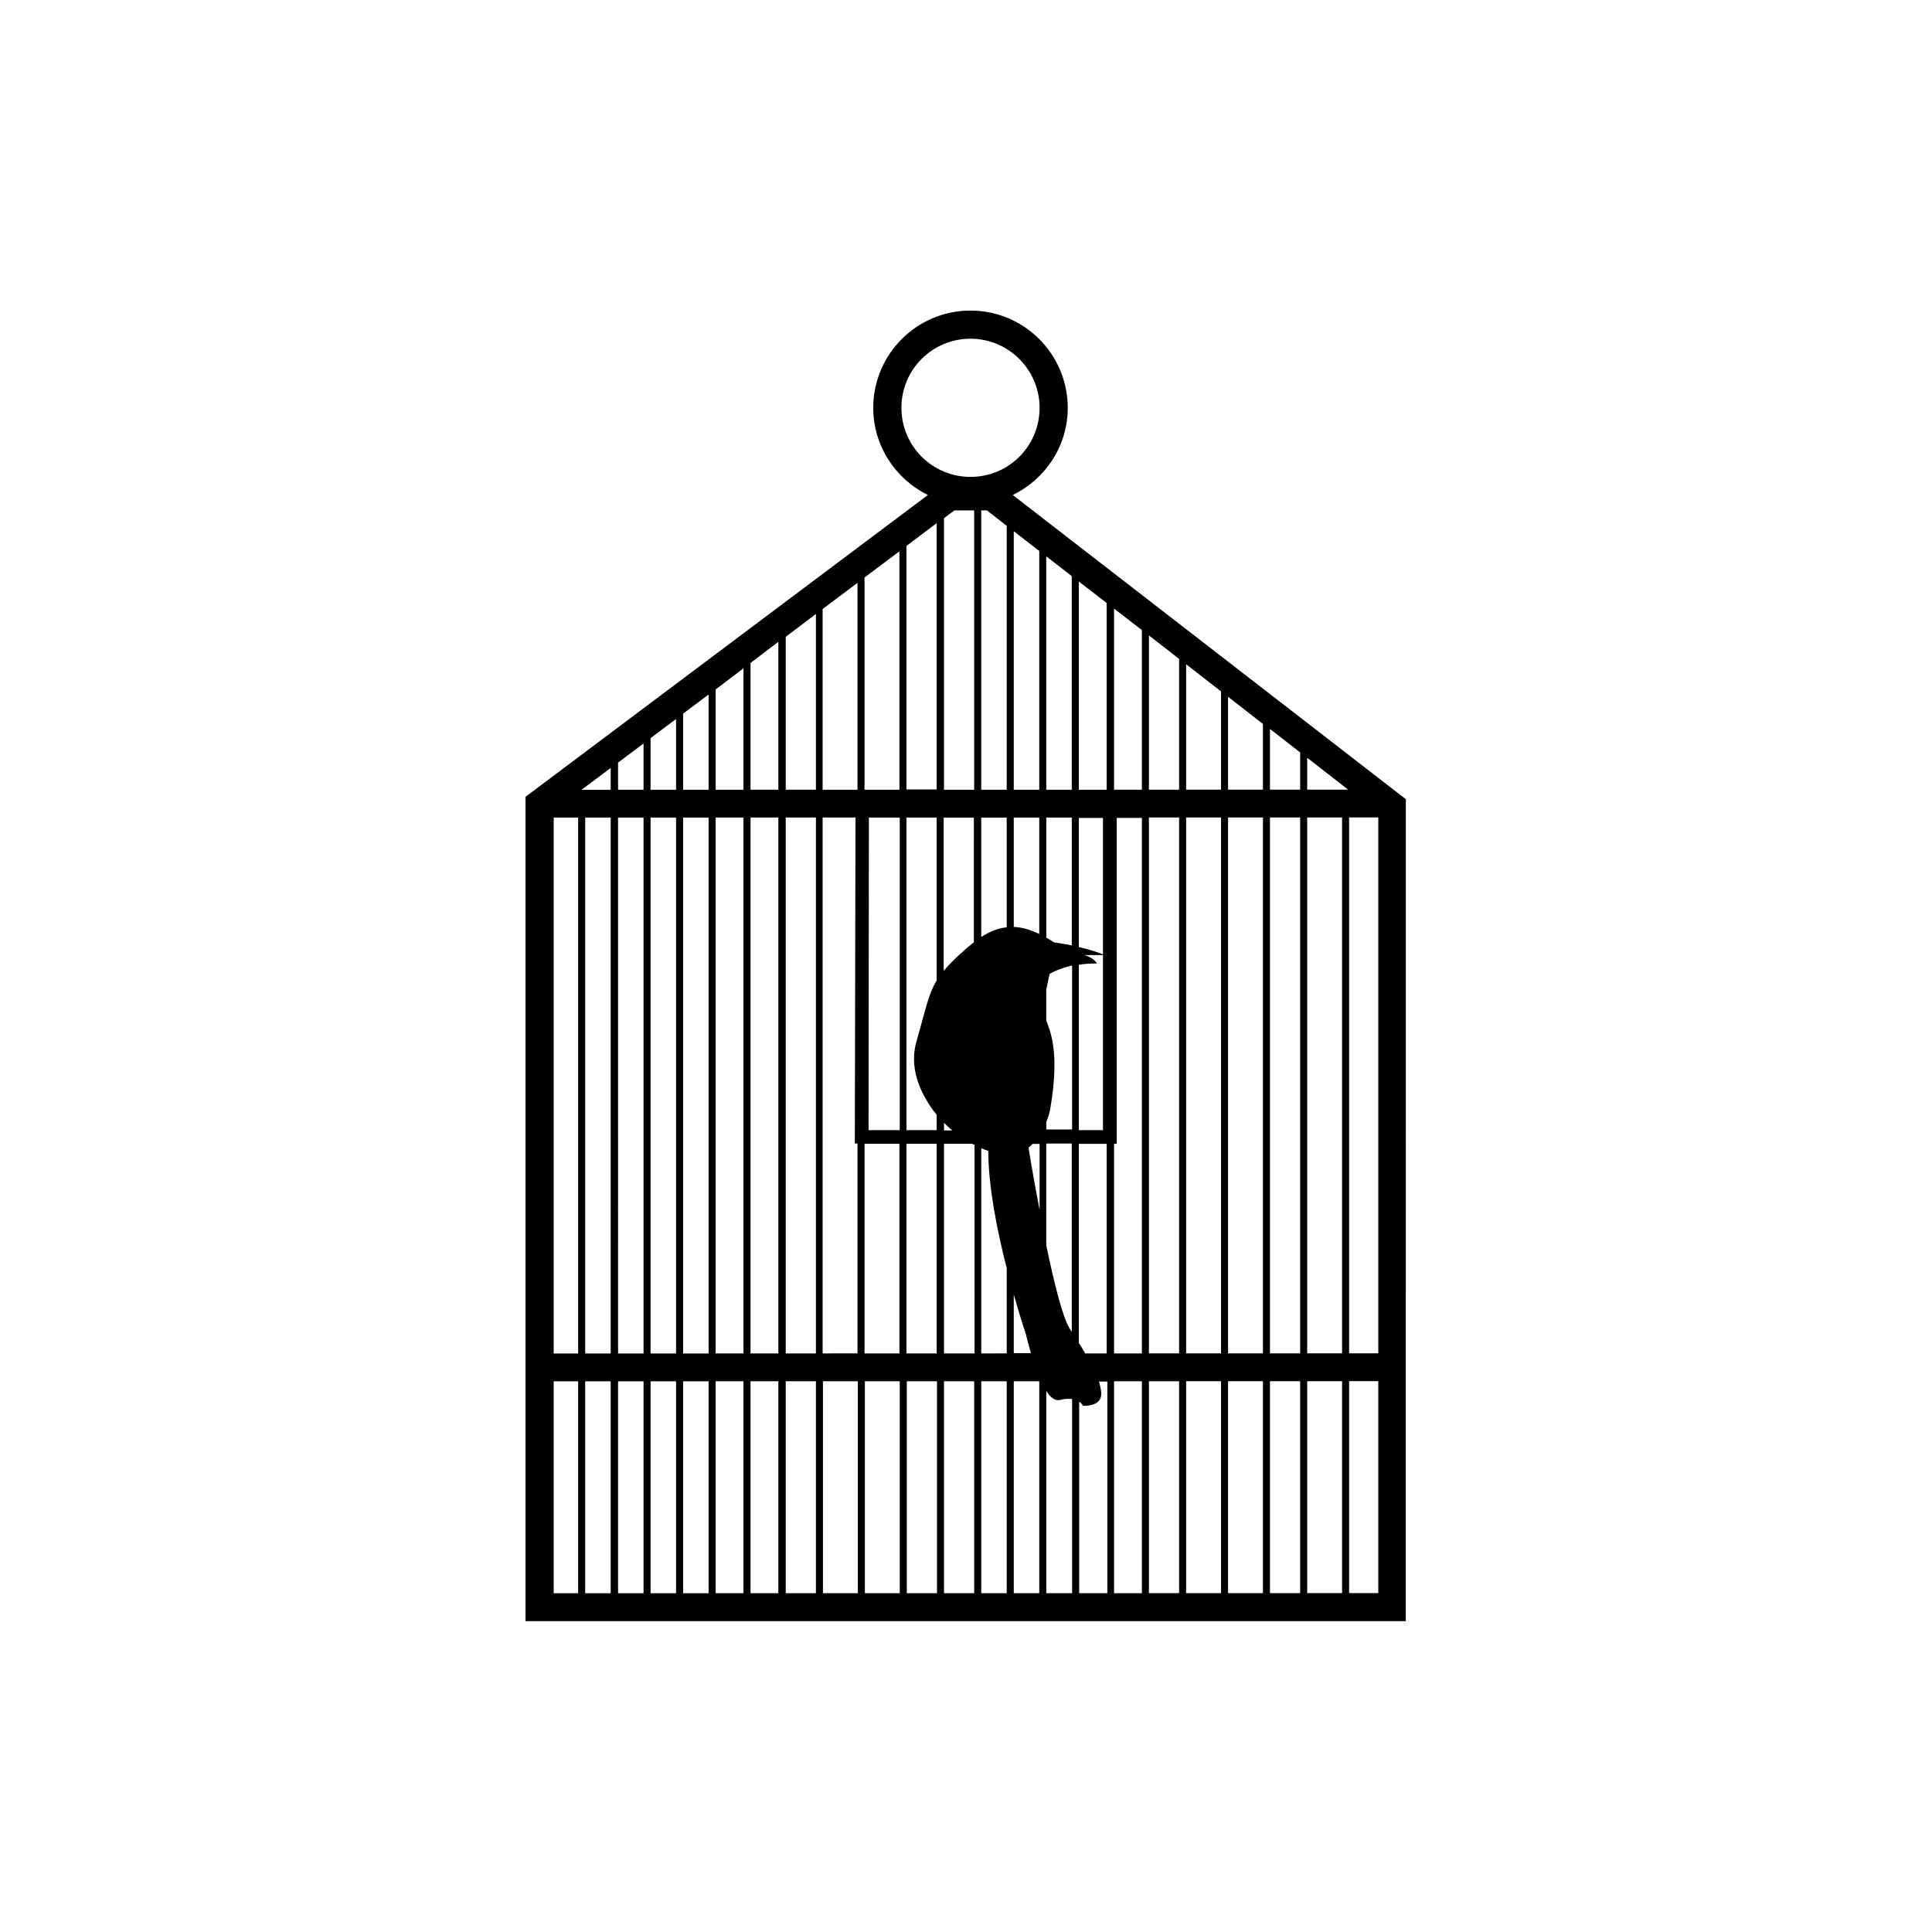 <?xml version="1.0" encoding="UTF-8"?>
<!-- Uploaded to: SVG Repo, www.svgrepo.com, Generator: SVG Repo Mixer Tools -->
<svg fill="#000000" width="800px" height="800px" version="1.1" viewBox="144 144 512 512" xmlns="http://www.w3.org/2000/svg">
 <path d="m412.39 275.18c8.621-4.176 14.574-12.977 14.574-23.105 0-14.219-11.555-25.773-25.773-25.773s-25.773 11.555-25.773 25.773c0 10.133 5.953 18.93 14.484 23.105l-106.64 79.984v218.45h233.29l0.008-217.82zm17.508 22.93 7.375 5.688v49.5h-7.375zm-17.238 188.94c1.777 6.309 3.199 10.488 3.199 10.488s0.535 2.223 1.332 5.066h-4.531zm-38.395-126.38h8.176v82.828h-8.266zm53.77 33.859c-1.422-0.266-3.023-0.535-4.711-0.801-0.711-0.445-1.422-0.891-2.043-1.246v-31.816h6.754zm-25.863-0.887c-1.156 0.891-2.312 1.867-3.555 3.023-1.957 1.777-3.379 3.289-4.531 4.621v-40.613h8l-0.004 32.969zm8.621-3.91c-2.312 0.266-4.531 1.156-6.754 2.578v-31.637h6.754zm1.867-0.09v-28.973h6.754v30.84c-2.402-1.156-4.621-1.777-6.754-1.867zm-28.441-28.973h8v43.191c-2.223 3.644-2.844 7.465-5.332 16.086-1.602 5.512-0.09 10.754 2.312 15.02 0.891 1.602 1.867 3.109 3.023 4.445v4.09h-8zm9.953 80.875c0.711 0.711 1.422 1.422 2.223 2.043h-2.223zm22.398 6.574s0.09-0.09 0.355-0.266c0.266-0.266 0.445-0.445 0.711-0.711h1.867v17.508c-1.781-9.152-2.934-16.531-2.934-16.531zm10.93 47.992c-1.867-2.844-4.176-12.266-6.223-22.039v-27.016h6.754v49.855c-0.176-0.18-0.352-0.535-0.531-0.801zm-6.223-52.613v-2.133c0.535-1.332 0.977-2.754 1.156-4.176 2.312-13.953 0.09-19.461-1.156-22.75v-8.176c0.445-2.312 0.891-4.176 0.891-4.176s2.133-1.332 5.953-2.223v43.457h-6.844zm8.621-43.812c1.422-0.266 3.023-0.355 4.801-0.355-0.977-1.688-3.379-2.223-3.379-2.223h4.977v46.391h-6.398zm6.398-2.754c-1.066-0.445-3.289-1.246-6.398-1.957v-34.215h6.398zm-42.125-43.637v-71.984l2.754-2.043h5.242v74.031zm9.867 0v-74.031h1.512l5.242 4.09v69.941zm17.238-61.855 6.754 5.242v56.609h-6.754zm-8.617-6.664 6.754 5.242v63.277h-6.754zm-29.773-32.703c0-10.133 8.176-18.309 18.309-18.309 10.133 0 18.309 8.266 18.309 18.309 0 10.133-8.176 18.309-18.309 18.309-10.133-0.004-18.309-8.18-18.309-18.309zm1.332 36.613 8-6.043v70.562h-8zm-11.109 8.355 9.242-6.934v63.188h-9.242zm-11.105 8.352 9.242-6.934v54.832h-9.242zm-64.789 260.84h-6.488v-56.168h6.488zm0-63.543h-6.488v-142.02h6.488zm8.621 63.543h-6.754v-56.168h6.754zm0-63.543h-6.754v-142.02h6.754zm0-149.39h-7.731l7.731-5.777zm8.711 212.93h-6.754v-56.168h6.754zm0-63.543h-6.754l-0.004-142.02h6.754zm0-149.39h-6.754v-7.199l6.754-5.066zm8.617 212.93h-6.754v-56.168h6.754zm0-63.543h-6.754v-142.02h6.754zm0-149.39h-6.754v-13.688l6.754-5.066zm8.621 212.93h-6.754v-56.168h6.754zm0-63.543h-6.754v-142.02h6.754zm0-149.39h-6.754v-20.172l6.754-5.066zm9.242 212.93h-7.375v-56.168h7.375zm0-63.543h-7.375v-142.02h7.375zm0-149.39h-7.375v-26.574l7.375-5.598zm9.242 212.93h-7.375v-56.168h7.375zm0-63.543h-7.375v-142.02h7.375zm0-149.39h-7.375v-33.594l7.375-5.598zm9.957 212.93h-8v-56.168h8zm0-63.543h-8v-142.02h8zm0-149.39h-8v-40.523l8-6.043zm11.105 212.93h-9.242v-56.168h9.242zm-9.328-63.543v-142.02h8.711l-0.18 86.383h0.711v55.633zm20.438 63.543h-9.242v-56.168h9.242zm-9.332-63.543v-55.543h9.242l0.004 55.543zm19.199 63.543h-8v-56.168h8zm-8.09-63.543v-55.543h8v55.543zm17.953 63.543h-8v-56.168h8zm-8-63.543v-55.543h7.465c0.18 0.09 0.355 0.18 0.621 0.266l0.004 55.277zm16.621 63.543h-6.754v-56.168h6.754zm-6.754-63.543v-54.391c0.535 0.266 1.066 0.445 1.602 0.621 0.09 0 0.18 0.09 0.266 0.09 0 9.508 2.398 21.418 4.887 31.105v22.574zm15.375 63.543h-6.754v-56.168h6.754zm1.863 0v-53.59c1.066 1.688 2.312 2.668 3.555 2.398 1.332-0.355 2.398-0.355 3.289-0.266v51.457zm16.086 0h-7.375v-50.746c0.711 0.445 0.977 1.066 0.977 1.066s5.066 0.445 4.887-3.379c-0.09-0.891-0.266-1.867-0.621-3.023h2.223v56.082zm-5.773-63.543c-0.535-0.891-1.066-1.867-1.688-2.754v-52.789h7.375v55.543zm15.02 63.543h-7.375v-56.168h7.375zm0-63.543h-7.375v-55.543h0.711v-86.383h6.664zm0-149.39h-7.375v-47.992l7.375 5.688zm9.863 212.93h-8v-56.168h8zm0-63.543h-8v-142.02h8zm0-149.39h-8v-40.879l8 6.223zm11.109 212.93h-9.242v-56.168h9.242zm0-63.543h-9.242v-142.02h9.242zm0-149.39h-9.242v-33.238l9.242 7.199zm11.109 212.93h-9.242v-56.168l9.242 0.004zm0-63.543h-9.242v-142.02h9.242zm0-149.39h-9.242v-24.617l9.242 7.199zm9.863 212.93h-8v-56.168h8zm0-63.543h-8v-142.02h8zm0-149.39h-8v-16.086l8 6.223zm11.109 212.93h-9.242v-56.168h9.242zm0-63.543h-9.242v-142.02h9.242zm-9.242-149.39v-8.441l10.844 8.441zm18.84 212.93h-7.731v-56.168h7.731zm0-63.543h-7.731v-142.02h7.731z"/>
</svg>